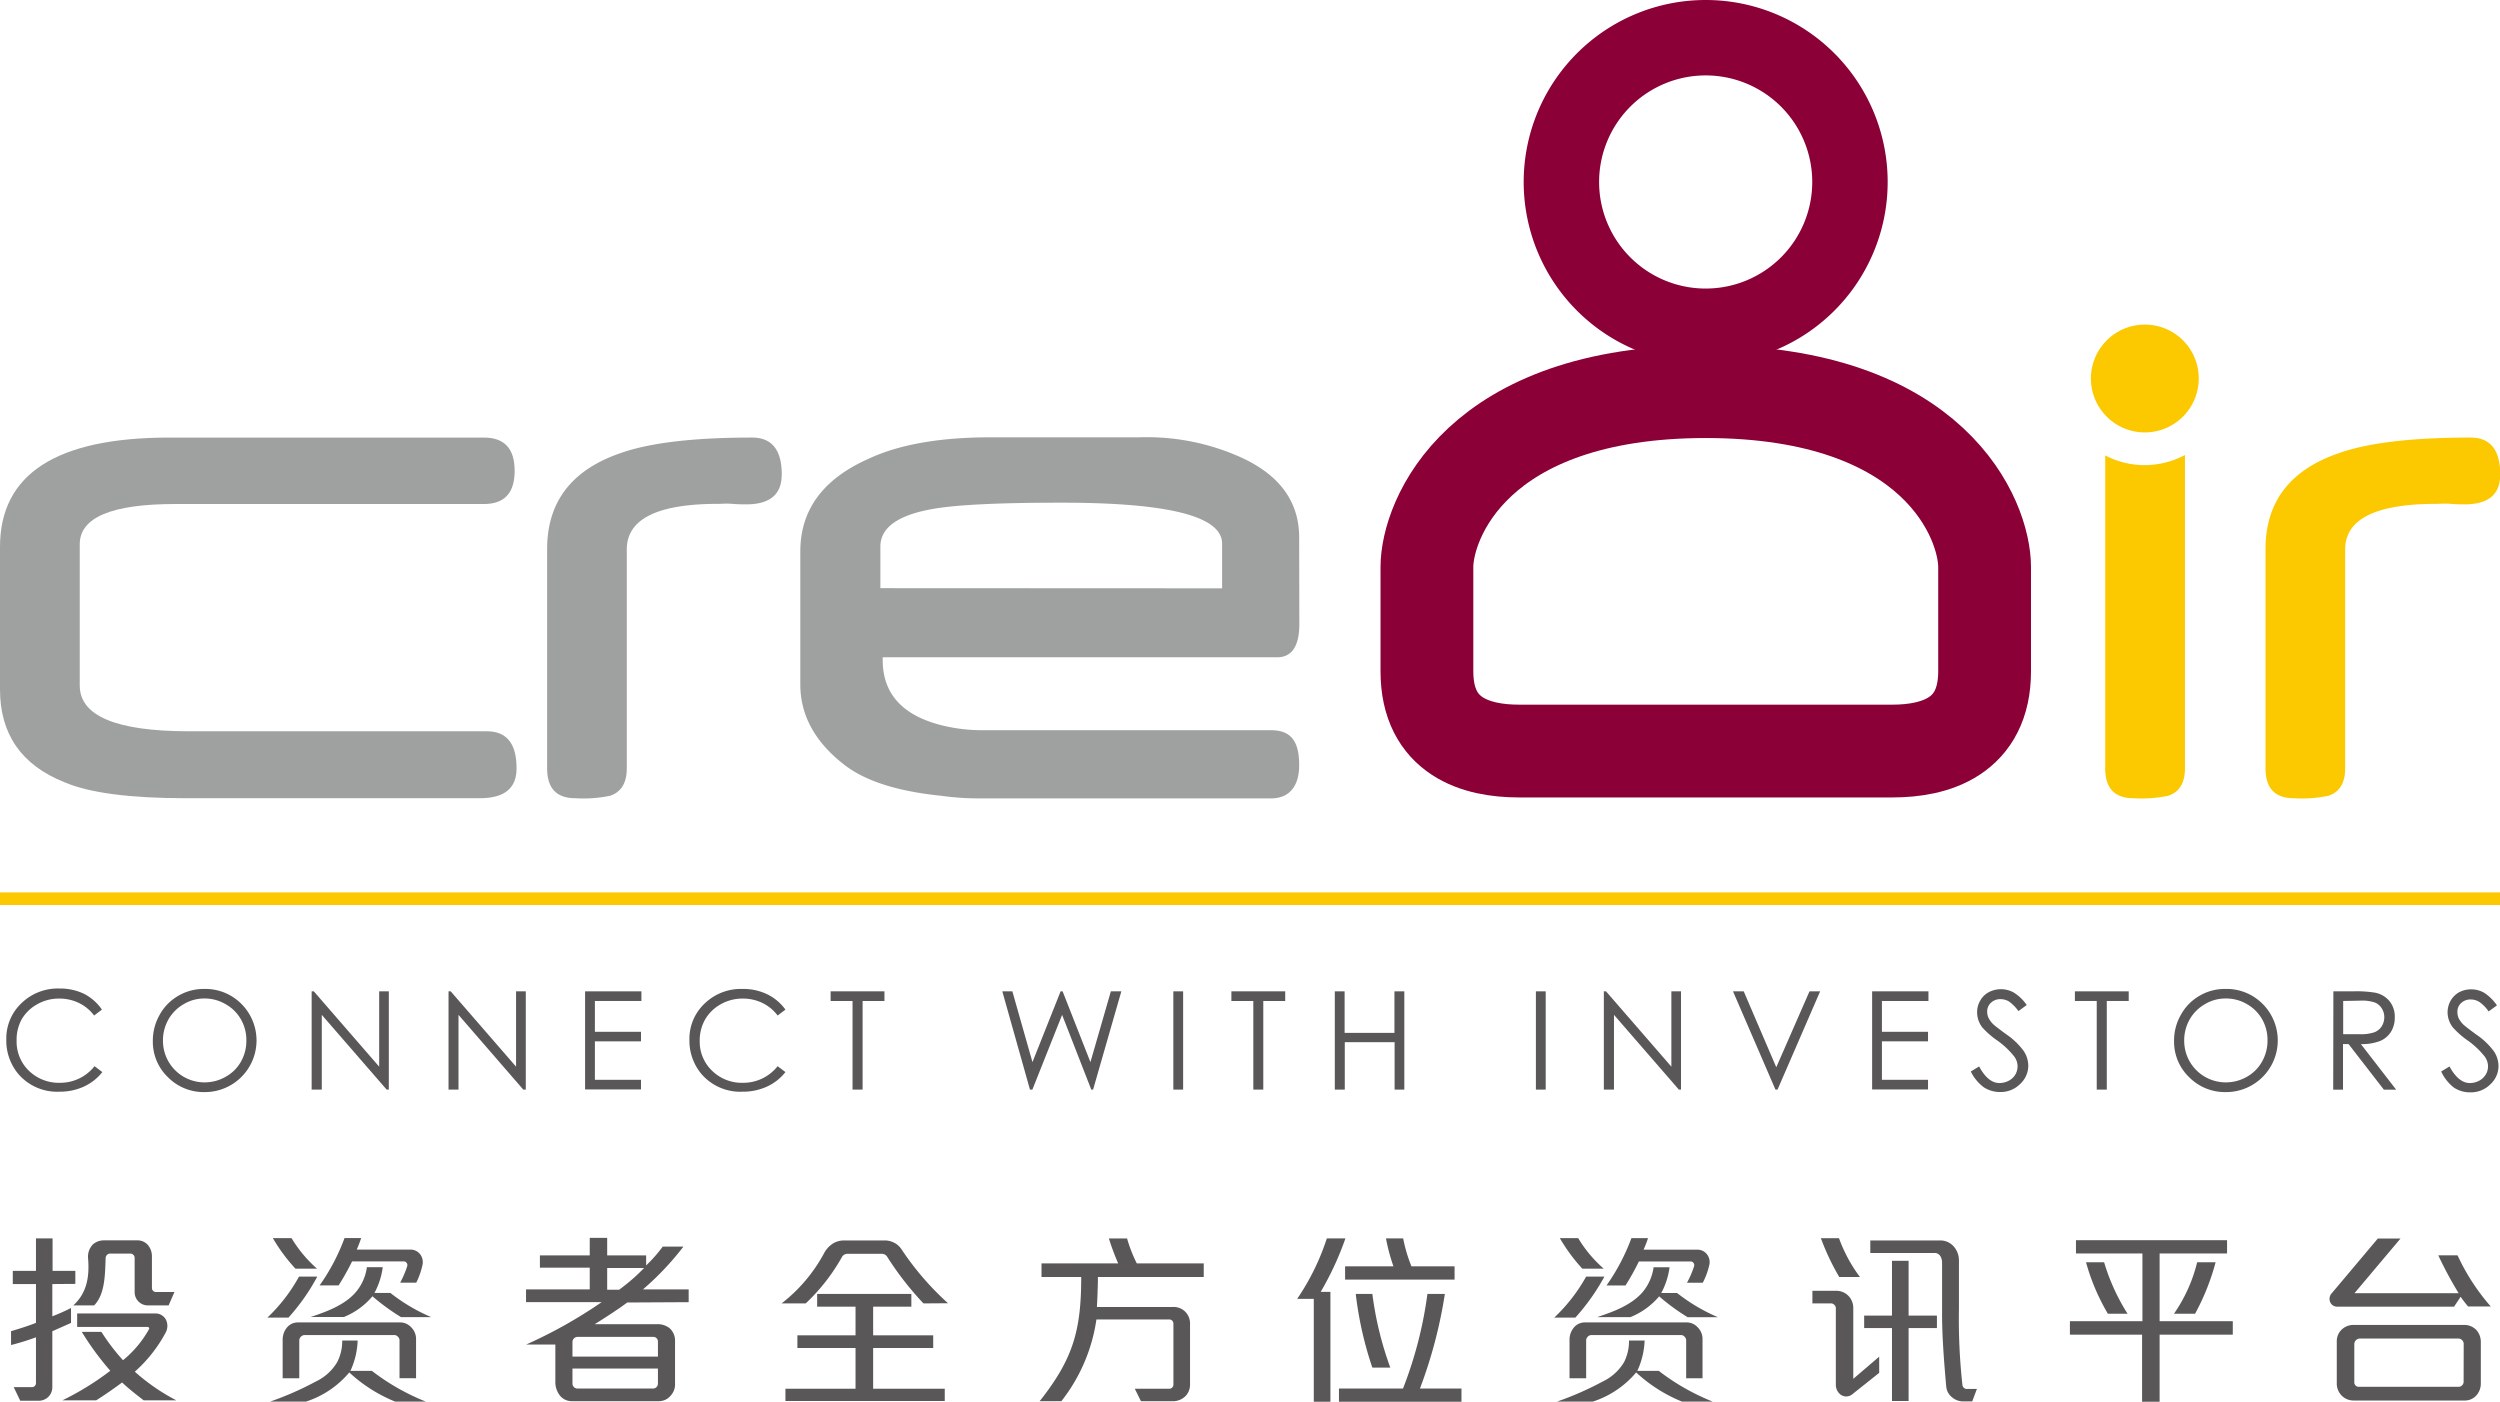 <svg xmlns="http://www.w3.org/2000/svg" viewBox="0 0 300.98 168.76"><defs><style>.cls-1{fill:#595757;}.cls-2{fill:#9fa0a0;}.cls-3{fill:#fcc800;}.cls-4,.cls-5{fill:none;stroke:#8b0036;}.cls-4{stroke-width:9.08px;}.cls-5{stroke-width:11.17px;}</style></defs><g id="圖層_2" data-name="圖層 2"><g id="圖層_2-2" data-name="圖層 2"><path class="cls-1" d="M6.3,154.59v3.88a21.53,21.53,0,0,0,2.25-1v1.8l-2.25,1V167a1.63,1.63,0,0,1-.58,1.26,1.68,1.68,0,0,1-1.06.38H2.44L1.65,167H3.83a.48.48,0,0,0,.5-.52V161a29,29,0,0,1-3,.93v-1.67c.83-.23,2.36-.73,3-1v-4.67H1.54V153H4.33v-3.91h2V153H9.07v1.57Zm11,14c-.87-.67-1.77-1.37-2.6-2.15-1,.74-2.06,1.48-3.12,2.15H7.51a34.23,34.23,0,0,0,5.77-3.56,33.78,33.78,0,0,1-3.43-4.68h2.36a24.82,24.82,0,0,0,2.6,3.41,12.93,12.93,0,0,0,3.12-3.72c.09-.13,0-.29-.2-.29H9.29v-1.62h9.39a1.42,1.42,0,0,1,1.28.72,1.68,1.68,0,0,1,0,1.55,16.92,16.92,0,0,1-3.73,4.74,24.15,24.15,0,0,0,5,3.45Zm3-11.43H17.78a1.59,1.59,0,0,1-1.57-1.61v-4.06a.53.53,0,0,0-.52-.57H13.31a.56.56,0,0,0-.59.5c-.08,2.13-.08,4.4-1.39,5.74H8.82c1.68-1.52,1.95-3.52,1.79-5.61a2.13,2.13,0,0,1,.59-1.75,2,2,0,0,1,1.32-.47h4a1.64,1.64,0,0,1,1.32.6,2.1,2.1,0,0,1,.45,1.36v3.74a.49.49,0,0,0,.49.52H21Z"/><path class="cls-1" d="M34.73,158.63H32.19A20.12,20.12,0,0,0,36,153.69h2.2A25,25,0,0,1,34.73,158.63Zm12.84,10.11a18.08,18.08,0,0,1-5.52-3.51,11.33,11.33,0,0,1-5.21,3.51H32.53a37.8,37.8,0,0,0,5.5-2.42A5.92,5.92,0,0,0,40.59,164a5.48,5.48,0,0,0,.61-2.61h1.86a9.54,9.54,0,0,1-.87,3.65h2.58a27.05,27.05,0,0,0,6.49,3.7Zm-12-16a20.66,20.66,0,0,1-2.72-3.68h2.25a15.46,15.46,0,0,0,3.07,3.68Zm12.53,13.18V161.3a.72.72,0,0,0-.54-.57H36.62a.69.69,0,0,0-.59.62v4.58h-2v-4.65a2.29,2.29,0,0,1,.58-1.53,1.7,1.7,0,0,1,1.24-.54H48.27a1.8,1.8,0,0,1,1.19.54,2,2,0,0,1,.63,1.36v4.82Zm.18-7.35a25.82,25.82,0,0,1-3.44-2.51,8.75,8.75,0,0,1-3.45,2.5h-4c1.89-.63,4.09-1.42,5.45-3a5.84,5.84,0,0,0,1.33-3h1.91a8.93,8.93,0,0,1-1,3.1H47a21.56,21.56,0,0,0,4.91,2.91Zm1.86-4.15H48.18a11.94,11.94,0,0,0,.85-2,.45.45,0,0,0-.38-.56H42.39a31,31,0,0,1-1.62,2.89H38.48a24.37,24.37,0,0,0,3-5.7h2c-.11.36-.38,1.06-.53,1.39h6.46a1.45,1.45,0,0,1,1.19.59,1.54,1.54,0,0,1,.27,1.23A9,9,0,0,1,50.11,154.43Z"/><path class="cls-1" d="M75.52,156.81c-1.25.92-2.62,1.8-3.92,2.61h7.5a2.31,2.31,0,0,1,1.52.49,2,2,0,0,1,.65,1.53v5.32a2,2,0,0,1-.54,1.28,1.83,1.83,0,0,1-1.39.65H68.86A1.82,1.82,0,0,1,67.4,168a2.64,2.64,0,0,1-.54-1.72v-4.41H63.35a56.73,56.73,0,0,0,9.08-5.1h-9.1v-1.54H71v-2.61H65v-1.48H71v-2.11H73.1v2.11h4.69v1.21a17.63,17.63,0,0,0,2-2.27h2.49a34.36,34.36,0,0,1-4.87,5.15h5.5v1.54Zm3.69,4.68a.55.55,0,0,0-.56-.54H69.53a.62.62,0,0,0-.61.6v1.77H79.21Zm0,3.27H68.92v1.82a.6.6,0,0,0,.61.59H78.6a.59.59,0,0,0,.61-.59Zm-6.11-12.1v2.61h1.44a22.92,22.92,0,0,0,3-2.61Z"/><path class="cls-1" d="M111.18,156.92a36.75,36.75,0,0,1-4.36-5.6.75.75,0,0,0-.67-.37H102a.77.77,0,0,0-.6.32A23.25,23.25,0,0,1,97,156.92H94.1a19.12,19.12,0,0,0,5.09-6,3.13,3.13,0,0,1,1.17-1.26,2.64,2.64,0,0,1,1.35-.32h4.93a2.51,2.51,0,0,1,1,.27,2.23,2.23,0,0,1,.87.76,34.45,34.45,0,0,0,5.62,6.53ZM94.56,168.67v-1.48H103v-4.9h-7v-1.53h7v-3.45H98.38v-1.53h11.34v1.53h-4.6v3.45h7.23v1.53h-7.23v4.9h8.62v1.48Z"/><path class="cls-1" d="M132.18,153.74c0,1.08-.07,2.74-.12,3.61h9.1a2,2,0,0,1,1.46.5,2,2,0,0,1,.65,1.59v7.18a2,2,0,0,1-.49,1.4,2.12,2.12,0,0,1-1.67.67h-3.75l-.74-1.5h4.18a.49.49,0,0,0,.47-.48v-7.34a.5.5,0,0,0-.49-.52H132a20.68,20.68,0,0,1-4.22,9.84h-2.61c4-5.07,5-8.46,5-14.95h-4.78V152.1h9.23a29.12,29.12,0,0,1-1.12-3h2.19a17.21,17.21,0,0,0,1.17,3h8.06v1.64Z"/><path class="cls-1" d="M159,155.53h1.17v13.23h-2V156.37h-2a28.45,28.45,0,0,0,3.57-7.28h2.24A36.45,36.45,0,0,1,159,155.53Zm2.2,13.23v-1.59h7.71a48.88,48.88,0,0,0,2.94-11.39h2.1a56.65,56.65,0,0,1-3,11.39h5v1.59Zm.74-14.71v-1.59h5.82a22.84,22.84,0,0,1-.9-3.37h2.07a17.78,17.78,0,0,0,1,3.37h5.19v1.59Zm3.28,10.6a43.2,43.2,0,0,1-2-8.87h2a41.06,41.06,0,0,0,2.16,8.87Z"/><path class="cls-1" d="M189.66,158.63h-2.54a20.61,20.61,0,0,0,3.84-4.94h2.2A25.83,25.83,0,0,1,189.66,158.63Zm12.84,10.11a18,18,0,0,1-5.52-3.51,11.38,11.38,0,0,1-5.21,3.51h-4.31a37.8,37.8,0,0,0,5.5-2.42,6,6,0,0,0,2.56-2.32,5.59,5.59,0,0,0,.6-2.61H198a9.55,9.55,0,0,1-.88,3.65h2.58a27.05,27.05,0,0,0,6.49,3.7Zm-12-16a21.09,21.09,0,0,1-2.71-3.68H190a15.28,15.28,0,0,0,3.08,3.68ZM203,165.93V161.3a.71.71,0,0,0-.53-.57H191.54a.68.68,0,0,0-.58.62v4.58h-2v-4.65a2.25,2.25,0,0,1,.59-1.53,1.68,1.68,0,0,1,1.24-.54h12.36a1.78,1.78,0,0,1,1.19.54,2,2,0,0,1,.63,1.36v4.82Zm.18-7.35a25.1,25.1,0,0,1-3.43-2.51,8.86,8.86,0,0,1-3.46,2.5h-4c1.89-.63,4.09-1.42,5.46-3a5.93,5.93,0,0,0,1.33-3H201a8.94,8.94,0,0,1-1,3.1h1.91a21.77,21.77,0,0,0,4.91,2.91Zm1.87-4.15H203.1a11.19,11.19,0,0,0,.86-2,.45.45,0,0,0-.38-.56h-6.27a30.82,30.82,0,0,1-1.61,2.89h-2.29a24.75,24.75,0,0,0,3-5.7h2a12.91,12.91,0,0,1-.54,1.39h6.47a1.45,1.45,0,0,1,1.19.59,1.5,1.5,0,0,1,.26,1.23A8.58,8.58,0,0,1,205,154.43Z"/><path class="cls-1" d="M223,167.86a1.15,1.15,0,0,1-1.46,0,1.5,1.5,0,0,1-.52-1.19v-9.25a.66.66,0,0,0-.49-.5h-2.33V155.4H221a2.05,2.05,0,0,1,1.62.7,2.09,2.09,0,0,1,.5,1.36V166l3.12-2.67v1.95Zm-1.57-14.12a28.84,28.84,0,0,1-2.21-4.67h2.18a18.12,18.12,0,0,0,2.52,4.67Zm8.35,6.15v8.78h-2v-8.78h-3.35v-1.5h3.35v-6.6h2v6.6h3.41v1.5Zm7.66,8.83h-1a2.1,2.1,0,0,1-1.41-.48,1.88,1.88,0,0,1-.72-1.32c-.31-3.44-.5-6.33-.5-8.61V152c0-.59-.31-1.15-.87-1.15h-7.77v-1.51h8.49a2.12,2.12,0,0,1,1.53.7,2.52,2.52,0,0,1,.65,1.69v5.86a72.51,72.51,0,0,0,.42,9.15.54.54,0,0,0,.59.48H238Z"/><path class="cls-1" d="M260,160.68v8.08h-2.11v-8.08H249.2v-1.62h8.73v-8.15h-8v-1.6h18.19v1.6H260v8.15h8.81v1.62Zm-6.23-2.52a25.57,25.57,0,0,1-2.63-6.19h2.18a24.6,24.6,0,0,0,2.82,6.19Zm10.46,0h-2.5a18.61,18.61,0,0,0,2.79-6.19h2.22A27.81,27.81,0,0,1,264.27,158.16Z"/><path class="cls-1" d="M297.14,157.29a14.71,14.71,0,0,1-.9-1.17l-.79,1.19H281.4a.9.9,0,0,1-.85-.51,1,1,0,0,1,.18-1.11l5.54-6.58H289l-5.54,6.58H296a46.47,46.47,0,0,1-2.45-4.56h2.32a25.61,25.61,0,0,0,4,6.16Zm1,10.7a1.84,1.84,0,0,1-1.37.62H283.35a2,2,0,0,1-1.39-.55,2.06,2.06,0,0,1-.63-1.5V161.5a1.93,1.93,0,0,1,.56-1.4,2.06,2.06,0,0,1,1.51-.59h13.29a2,2,0,0,1,1.48.65,2.17,2.17,0,0,1,.5,1.44v4.91A2.12,2.12,0,0,1,298.13,168Zm-1.53-6.19a.65.65,0,0,0-.65-.65H284.09a.68.68,0,0,0-.65.62v4.63a.53.53,0,0,0,.52.56h12.1a.62.62,0,0,0,.54-.56Z"/><path class="cls-2" d="M62.19,92.52c0,2.4-1.48,3.58-4.43,3.58H22.42q-10.19,0-14.67-1.93Q0,91.08,0,83V65.84Q0,52.67,20.41,52.68H58.25c2.49,0,3.71,1.33,3.71,4s-1.22,4-3.71,4H21.1q-11.49,0-11.5,4.84v17q0,5.5,13.08,5.52H58.61q3.59,0,3.58,4.46"/><path class="cls-2" d="M94.11,57.16c0,2.37-1.44,3.56-4.25,3.56-.4,0-1,0-1.7-.06s-1.32,0-1.7,0q-11,0-11,5.49V92.5q0,2.63-2,3.3a15.64,15.64,0,0,1-4.18.3c-2.28,0-3.41-1.19-3.41-3.61V66.11q0-8.51,8.79-11.54c3.55-1.27,8.85-1.89,15.88-1.89,2.39,0,3.58,1.48,3.58,4.48"/><path class="cls-2" d="M156.43,75.13c0,2.64-.89,4-2.67,4H106.27v.33c0,4.09,2.42,6.72,7.23,7.89a20,20,0,0,0,4.61.56H153c2.36,0,3.41,1.24,3.41,4.21,0,2.38-1.05,4-3.41,4h-35.1a32.13,32.13,0,0,1-4.62-.32c-5.27-.53-9.14-1.79-11.61-3.71-3.56-2.74-5.32-6-5.32-9.69v-16q0-7.5,8.16-11.14c3.71-1.75,8.62-2.61,14.75-2.61h17.86a27.57,27.57,0,0,1,12.45,2.49c4.55,2.13,6.84,5.31,6.84,9.58Zm-9.3-4.3V65.44q0-4.94-19.42-4.92c-7.65,0-12.88.26-15.72.81-4,.76-6,2.25-6,4.48v5Z"/><rect class="cls-3" y="107.44" width="300.98" height="1.52"/><path class="cls-1" d="M12.27,121.55l-.94.71a5,5,0,0,0-1.85-1.52,5.35,5.35,0,0,0-2.37-.52,5.25,5.25,0,0,0-2.62.68,4.91,4.91,0,0,0-1.88,1.82A5.11,5.11,0,0,0,2,125.3a4.86,4.86,0,0,0,1.48,3.61,5.15,5.15,0,0,0,3.75,1.45,5.25,5.25,0,0,0,4.15-2l.94.71a6,6,0,0,1-2.21,1.74,6.89,6.89,0,0,1-2.95.62,6.15,6.15,0,0,1-4.9-2.07,6.24,6.24,0,0,1-1.5-4.21,5.83,5.83,0,0,1,1.82-4.37,6.27,6.27,0,0,1,4.56-1.77,6.63,6.63,0,0,1,3,.65A5.84,5.84,0,0,1,12.27,121.55Z"/><path class="cls-1" d="M24.55,119.06a6.11,6.11,0,0,1,4.5,1.79,6.22,6.22,0,0,1-4.4,10.63,6.06,6.06,0,0,1-4.44-1.8,5.92,5.92,0,0,1-1.81-4.36,6.29,6.29,0,0,1,.83-3.16,5.87,5.87,0,0,1,2.25-2.28A6,6,0,0,1,24.55,119.06Zm.06,1.15a4.81,4.81,0,0,0-2.49.68,4.92,4.92,0,0,0-1.84,1.84,5.11,5.11,0,0,0-.66,2.58,5,5,0,0,0,5,5,5.07,5.07,0,0,0,2.54-.67A4.73,4.73,0,0,0,29,127.83a5.1,5.1,0,0,0,.66-2.57,5,5,0,0,0-.66-2.55,4.83,4.83,0,0,0-1.85-1.82A4.92,4.92,0,0,0,24.61,120.21Z"/><path class="cls-1" d="M37.52,131.18V119.35h.26l7.87,9.07v-9.07h1.16v11.83h-.26l-7.81-9v9Z"/><path class="cls-1" d="M54,131.18V119.35h.26l7.87,9.07v-9.07h1.17v11.83H63l-7.8-9v9Z"/><path class="cls-1" d="M70.44,119.35h6.78v1.16h-5.6v3.71h5.55v1.15H71.62V130h5.55v1.16H70.44Z"/><path class="cls-1" d="M94.56,121.55l-.94.71a5,5,0,0,0-1.85-1.52,5.35,5.35,0,0,0-2.37-.52,5.28,5.28,0,0,0-2.62.68,4.91,4.91,0,0,0-1.88,1.82,5.11,5.11,0,0,0-.66,2.58,4.83,4.83,0,0,0,1.49,3.61,5.11,5.11,0,0,0,3.74,1.45,5.25,5.25,0,0,0,4.15-2l.94.71a6,6,0,0,1-2.21,1.74,6.89,6.89,0,0,1-2.95.62,6.15,6.15,0,0,1-4.9-2.07A6.24,6.24,0,0,1,83,125.2a5.83,5.83,0,0,1,1.82-4.37,6.27,6.27,0,0,1,4.56-1.77,6.63,6.63,0,0,1,3,.65A5.84,5.84,0,0,1,94.56,121.55Z"/><path class="cls-1" d="M100,120.51v-1.16h6.48v1.16h-2.63v10.67h-1.21V120.51Z"/><path class="cls-1" d="M120.67,119.35h1.21l2.42,8.52,3.39-8.52h.24l3.35,8.52,2.46-8.52H135l-3.4,11.83h-.22l-3.51-9-3.58,9H124Z"/><path class="cls-1" d="M141.26,119.35h1.18v11.83h-1.18Z"/><path class="cls-1" d="M148.25,120.51v-1.16h6.48v1.16h-2.64v10.67h-1.2V120.51Z"/><path class="cls-1" d="M160.7,119.35h1.18v5h6v-5h1.19v11.83H167.9v-5.71h-6v5.71H160.7Z"/><path class="cls-1" d="M184.91,119.35h1.18v11.83h-1.18Z"/><path class="cls-1" d="M193.09,131.18V119.35h.26l7.87,9.07v-9.07h1.16v11.83h-.26l-7.81-9v9Z"/><path class="cls-1" d="M208.64,119.35h1.29l3.92,9.14,4-9.14h1.28L214,131.18h-.25Z"/><path class="cls-1" d="M225.39,119.35h6.78v1.16h-5.6v3.71h5.55v1.15h-5.55V130h5.55v1.16h-6.73Z"/><path class="cls-1" d="M237.27,129l1-.61c.7,1.31,1.52,2,2.45,2a2.44,2.44,0,0,0,1.12-.28,2,2,0,0,0,.79-.74,2,2,0,0,0,.27-1,2,2,0,0,0-.4-1.17,9.74,9.74,0,0,0-2-1.9,10.28,10.28,0,0,1-1.85-1.61,3,3,0,0,1-.62-1.81,2.73,2.73,0,0,1,.37-1.41,2.57,2.57,0,0,1,1-1,3.16,3.16,0,0,1,3,0A5.19,5.19,0,0,1,244,121l-1,.73a4.59,4.59,0,0,0-1.14-1.16,1.94,1.94,0,0,0-1-.28,1.6,1.6,0,0,0-1.16.43,1.41,1.41,0,0,0-.46,1.07,1.78,1.78,0,0,0,.16.75,2.82,2.82,0,0,0,.59.79c.15.15.66.54,1.53,1.18a8.5,8.5,0,0,1,2.1,2,3.22,3.22,0,0,1,.57,1.77,3,3,0,0,1-1,2.24,3.28,3.28,0,0,1-2.37.95,3.55,3.55,0,0,1-2-.58A5.22,5.22,0,0,1,237.27,129Z"/><path class="cls-1" d="M249.8,120.51v-1.16h6.48v1.16h-2.64v10.67h-1.21V120.51Z"/><path class="cls-1" d="M267.89,119.06a6.11,6.11,0,0,1,4.5,1.79,6.22,6.22,0,0,1-4.4,10.63,6.06,6.06,0,0,1-4.44-1.8,5.92,5.92,0,0,1-1.81-4.36,6.19,6.19,0,0,1,.83-3.16,5.91,5.91,0,0,1,2.24-2.28A6,6,0,0,1,267.89,119.06Zm.06,1.15a4.81,4.81,0,0,0-2.49.68,4.92,4.92,0,0,0-1.84,1.84,5.11,5.11,0,0,0-.66,2.58,5,5,0,0,0,5,5,5.07,5.07,0,0,0,2.54-.67,4.73,4.73,0,0,0,1.83-1.83,5.1,5.1,0,0,0,.66-2.57,5,5,0,0,0-.66-2.55,4.83,4.83,0,0,0-1.85-1.82A4.92,4.92,0,0,0,268,120.21Z"/><path class="cls-1" d="M280.92,119.35h2.36a13.92,13.92,0,0,1,2.66.16,3,3,0,0,1,1.72,1,2.94,2.94,0,0,1,.65,2,3.17,3.17,0,0,1-.45,1.7,2.84,2.84,0,0,1-1.3,1.11,6,6,0,0,1-2.33.38l4.25,5.49H287l-4.25-5.49h-.67v5.49h-1.18Zm1.18,1.16v4l2,0a5,5,0,0,0,1.75-.23,1.86,1.86,0,0,0,.89-.72,2.1,2.1,0,0,0,.31-1.1,1.93,1.93,0,0,0-.32-1.08,1.72,1.72,0,0,0-.85-.7,5,5,0,0,0-1.74-.21Z"/><path class="cls-1" d="M293.9,129l1-.61c.71,1.31,1.53,2,2.45,2a2.41,2.41,0,0,0,1.12-.28,2,2,0,0,0,.79-.74,1.88,1.88,0,0,0,.28-1,2.06,2.06,0,0,0-.4-1.17,9.85,9.85,0,0,0-2-1.9,10.47,10.47,0,0,1-1.84-1.61,3,3,0,0,1-.63-1.81,2.83,2.83,0,0,1,.37-1.41,2.7,2.7,0,0,1,1-1,3.06,3.06,0,0,1,1.46-.36,3.1,3.1,0,0,1,1.57.41,5.43,5.43,0,0,1,1.54,1.52l-1,.73a4.28,4.28,0,0,0-1.14-1.16,1.91,1.91,0,0,0-1-.28,1.61,1.61,0,0,0-1.17.43,1.4,1.4,0,0,0-.45,1.07,1.93,1.93,0,0,0,.15.75,3,3,0,0,0,.59.79c.16.15.66.54,1.53,1.18a8.57,8.57,0,0,1,2.11,2,3.22,3.22,0,0,1,.57,1.77,3,3,0,0,1-1,2.24,3.29,3.29,0,0,1-2.38.95,3.51,3.51,0,0,1-2-.58A5.23,5.23,0,0,1,293.9,129Z"/><path class="cls-3" d="M301,57.16c0,2.37-1.43,3.56-4.27,3.56-.39,0-.95,0-1.68-.06s-1.32,0-1.71,0q-11,0-11,5.49V92.5q0,2.63-2,3.3a15.49,15.49,0,0,1-4.17.3c-2.28,0-3.42-1.19-3.42-3.61V66.11q0-8.51,8.79-11.54c3.56-1.27,8.86-1.89,15.89-1.89,2.39,0,3.58,1.48,3.58,4.48"/><path class="cls-3" d="M258.22,56a10.26,10.26,0,0,1-4.77-1.17V92.49c0,2.42,1.14,3.61,3.42,3.61a15.69,15.69,0,0,0,4.18-.3c1.34-.45,2-1.55,2-3.3V54.78A10.4,10.4,0,0,1,258.22,56Z"/><path class="cls-3" d="M264.71,45.57a6.49,6.49,0,1,1-6.49-6.49,6.47,6.47,0,0,1,6.49,6.49"/><path class="cls-4" d="M222.72,21.91A17.37,17.37,0,1,1,205.34,4.54,17.37,17.37,0,0,1,222.72,21.91Z"/><path class="cls-5" d="M205.84,90.42h22c5.06,0,11.09-1.66,11.09-9.6V68.26c0-5.58-5.86-21.11-33.6-21.11h.06c-27.75,0-33.6,15.53-33.6,21.11V80.82c0,7.94,6,9.6,11.08,9.6h23Z"/></g></g></svg>